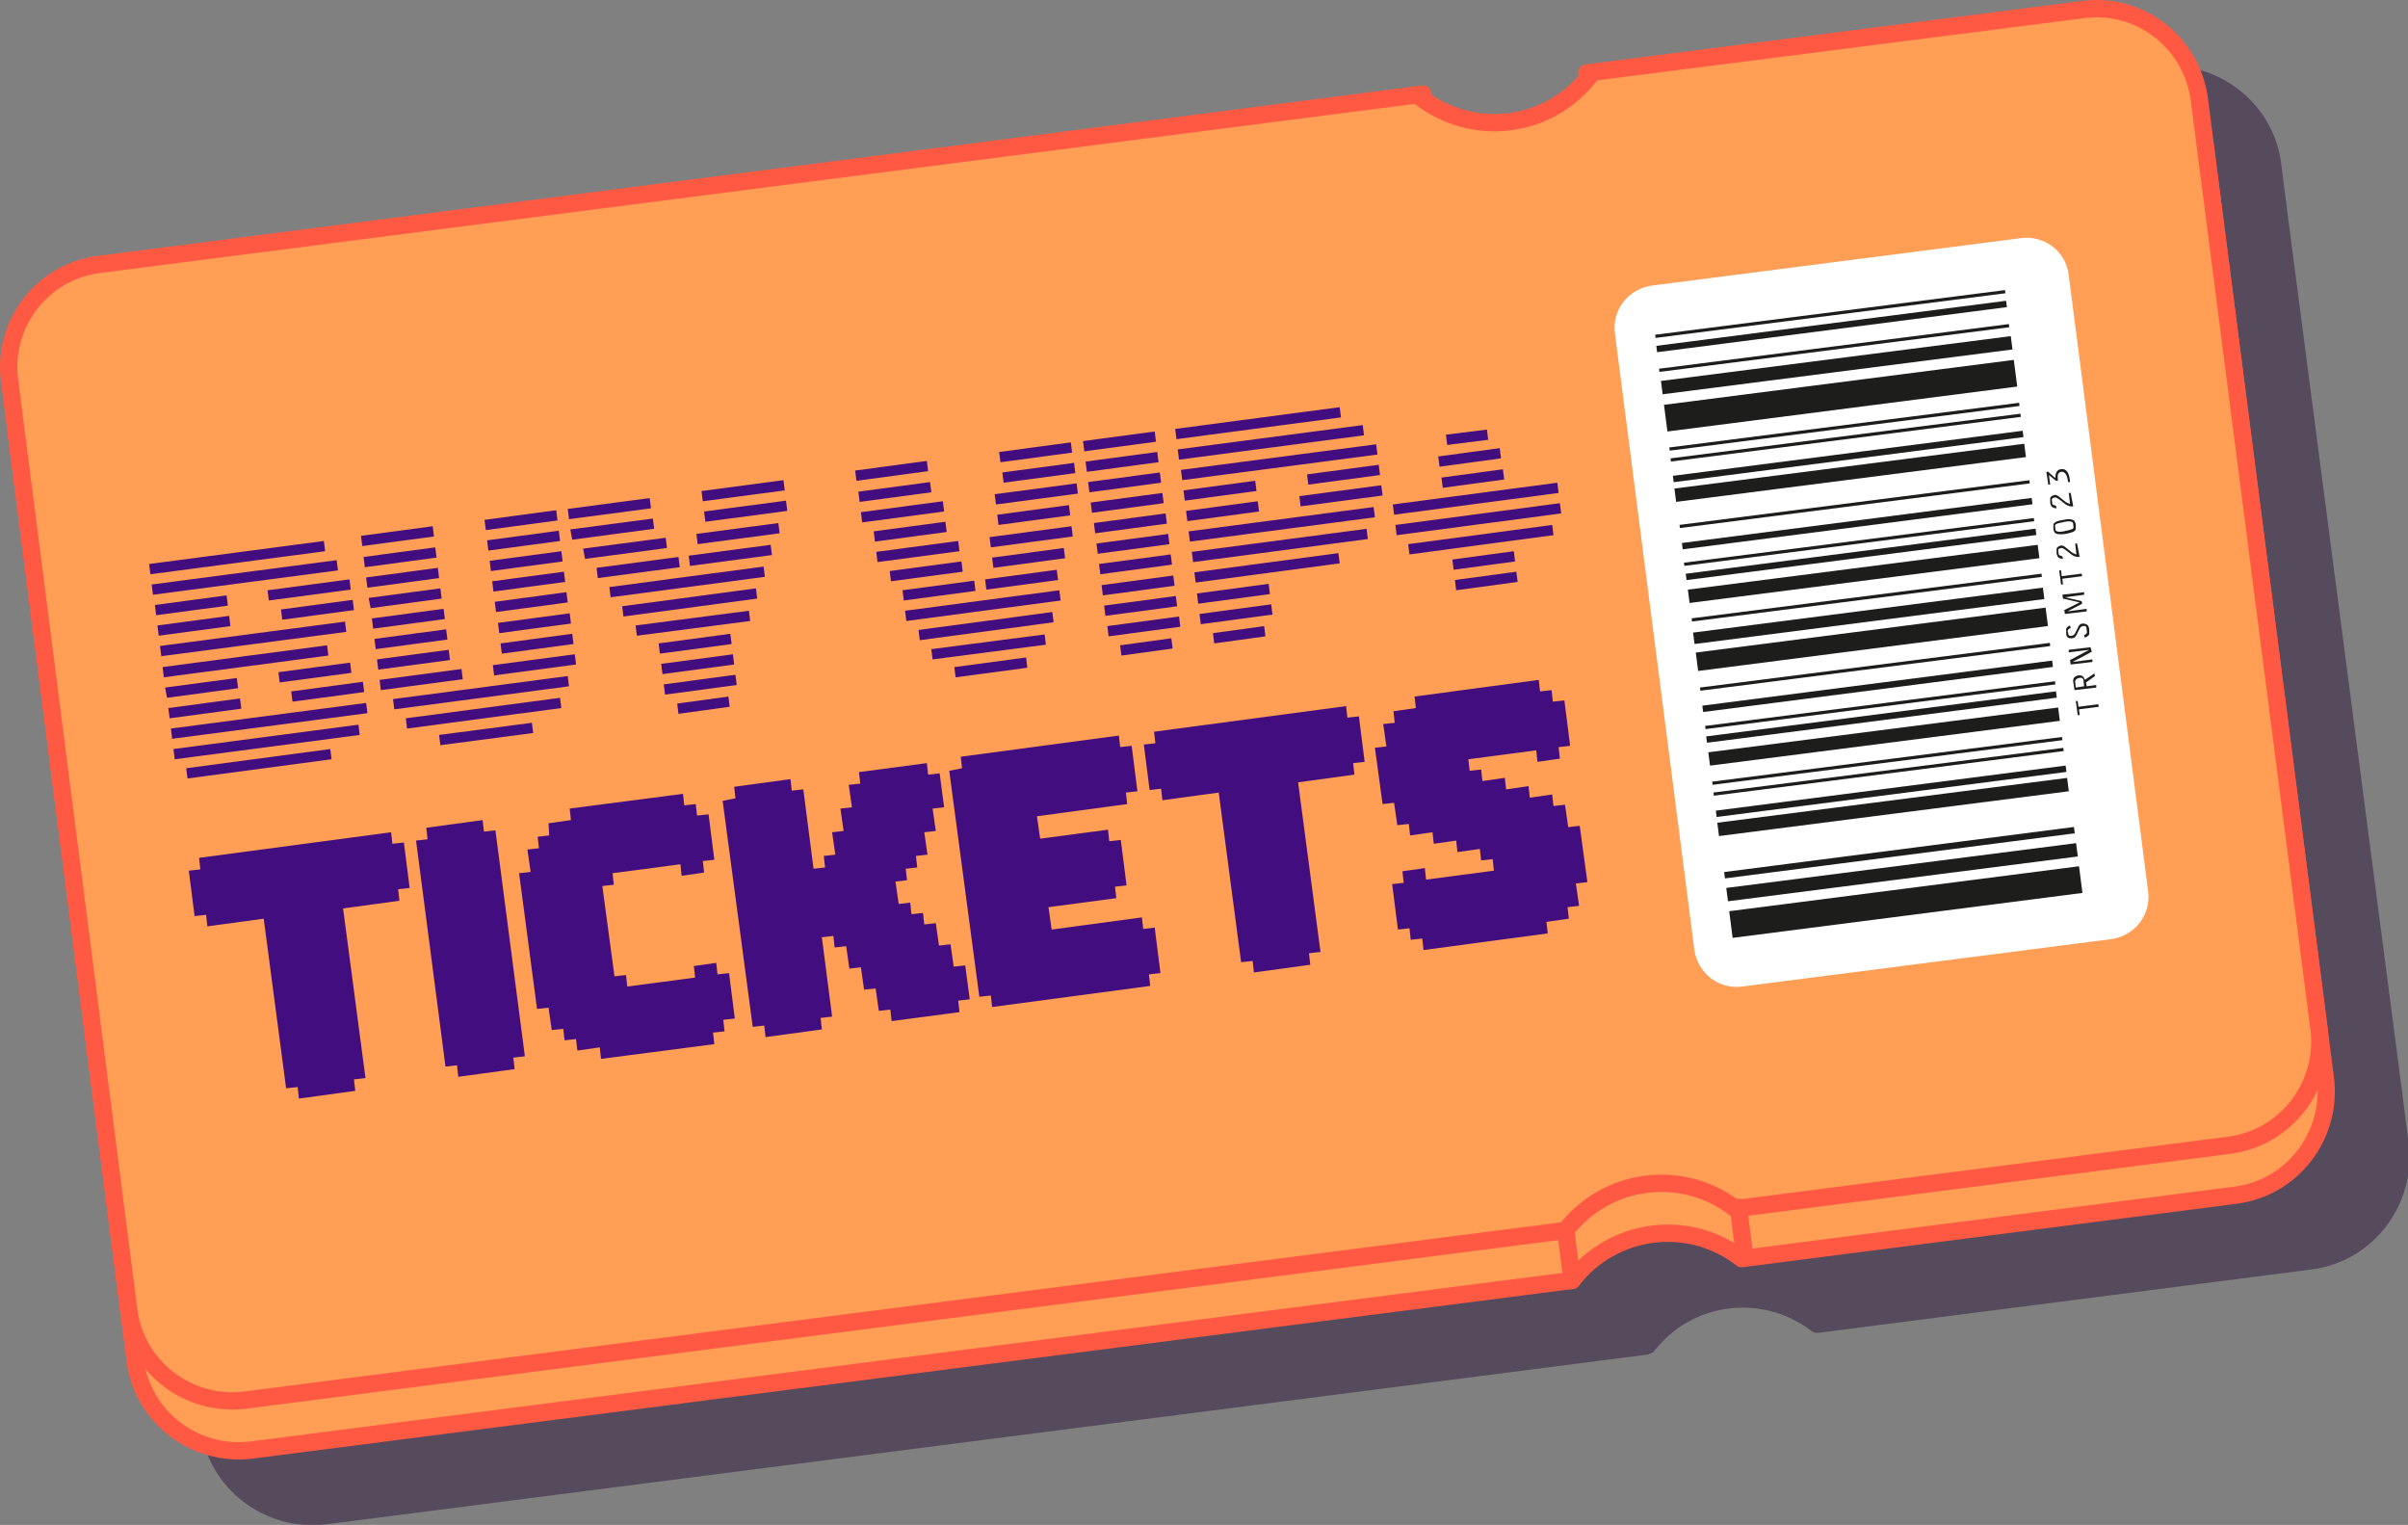 <svg xmlns="http://www.w3.org/2000/svg"
    xmlns:xlink="http://www.w3.org/1999/xlink" xml:space="preserve" id="Group_8115" x="0" y="0" style="enable-background:new 0 0 376.2 238.2" version="1.1" viewBox="0 0 376.2 238.2">
    <rect x="0" y="0" width="376.2" height="238.2" fill="#808080" stroke="none"/>
    <style>.st5{fill:#ff9e54}.st6{stroke:#ff5943;stroke-width:2.701;stroke-linecap:round;stroke-linejoin:round}.st6,.st7{fill:none}.st8{enable-background:new}.st9{fill:#420d7f}.st12{fill:#1d1d1b}</style>
    <defs>
        <path id="SVGID_1_" d="M0 0h376.2v238.2H0z"/>
    </defs>
    <clipPath id="SVGID_00000143612613461561134030000009333795201681385602_">
        <use xlink:href="#SVGID_1_" style="overflow:visible"/>
    </clipPath>
    <g id="Group_7685" style="clip-path:url(#SVGID_00000143612613461561134030000009333795201681385602_)">
        <g id="Group_7682">
            <defs>
                <path id="SVGID_00000041984333846826744520000018173613643847167416_" d="M0 0h376.2v238.2H0z"/>
            </defs>
            <clipPath id="SVGID_00000085941834701331609310000014609405836571873156_">
                <use xlink:href="#SVGID_00000041984333846826744520000018173613643847167416_" style="overflow:visible"/>
            </clipPath>
            <g id="Group_7681" style="clip-path:url(#SVGID_00000085941834701331609310000014609405836571873156_)">
                <g id="Group_7680" style="opacity:.45">
                    <g id="Group_7679">
                        <defs>
                            <path id="SVGID_00000081627729445254068980000003301439846506644642_" d="M11.5 10.3h364.7v227.9H11.5z"/>
                        </defs>
                        <clipPath id="SVGID_00000150102708538064066600000015358112611376810677_">
                            <use xlink:href="#SVGID_00000081627729445254068980000003301439846506644642_" style="overflow:visible"/>
                        </clipPath>
                        <g id="Group_7678" style="clip-path:url(#SVGID_00000150102708538064066600000015358112611376810677_)">
                            <path id="Path_7016" d="m336.7 10.4-77.5 9.9c-.7.1-1.3.8-1.2 1.5 0 .1 0 .2.1.2-5.8 6.6-15.7 7.9-23 3 0-.7-.5-1.4-1.3-1.4h-.2L26.9 50.2c-9.6 1.2-16.4 10.1-15.2 19.7l1 7.9L30.3 215l1 7.9c1.2 9.6 10.1 16.4 19.7 15.2l206.3-26.5c.1 0 .2 0 .3-.1.1 0 .1 0 .2-.1h.1c.1 0 .1-.1.2-.1h.1l.2-.2c5.9-7.7 16.9-9.1 24.6-3.2.3.2.6.3 1 .3l77.1-9.9c9.6-1.2 16.4-10.1 15.2-19.7l-1-7.9-17.9-137.2-1-7.9c-1.2-9.6-10.1-16.4-19.7-15.2" style="fill:#240833"/>
                        </g>
                    </g>
                </g>
                <path id="Path_7017" d="m326.4 9.3-77.5 9.9.5.4c-6.4 8.3-18.2 9.8-26.5 3.4l.4-.5L16.5 49.1c-8.9 1.2-15.1 9.3-14 18.2l18.6 145.1c1.1 8.9 9.3 15.2 18.2 14.1L245.6 200c6.4-8.3 18.3-9.8 26.5-3.4l77.1-9.9c8.9-1.1 15.2-9.3 14.1-18.2L344.6 23.4c-1.2-8.9-9.3-15.2-18.2-14.1" class="st5"/>
                <path id="Path_7018" d="m326.4 9.3-77.5 9.9.5.4c-6.4 8.3-18.2 9.8-26.5 3.4 0 0 0 0 0 0l.4-.5L16.5 49.1c-8.9 1.2-15.1 9.3-14 18.2 0 0 0 0 0 0l18.6 145.1c1.1 8.9 9.3 15.2 18.2 14.1L245.6 200c6.4-8.3 18.3-9.8 26.5-3.4l77.1-9.9c8.9-1.1 15.2-9.3 14.1-18.2L344.6 23.4c-1.2-8.9-9.3-15.2-18.2-14.1 0 0 0 0 0 0z" class="st6"/>
                <path id="Path_7019" d="m325.4 1.5-77.5 9.9.5.4c-6.4 8.3-18.2 9.8-26.5 3.4l.4-.5L15.5 41.3C6.6 42.4.3 50.6 1.5 59.5l18.6 145.1c1.1 8.9 9.3 15.2 18.2 14.1l206.3-26.5c6.4-8.3 18.3-9.8 26.5-3.4l77.1-9.9c8.9-1.1 15.2-9.3 14.1-18.2L343.6 15.5c-1.2-8.9-9.3-15.2-18.2-14" class="st5"/>
                <path id="Path_7020" d="m325.4 1.5-77.5 9.9.5.4c-6.4 8.3-18.2 9.8-26.5 3.4 0 0 0 0 0 0l.4-.5L15.5 41.3C6.6 42.4.3 50.6 1.5 59.5c0 0 0 0 0 0l18.6 145.1c1.1 8.9 9.3 15.2 18.2 14.1l206.3-26.5c6.4-8.3 18.3-9.8 26.5-3.4l77.1-9.9c8.9-1.1 15.2-9.3 14.1-18.2L343.6 15.5c-1.2-8.9-9.3-15.2-18.2-14 0 0 0 0 0 0z" class="st6"/>
                <path id="Line_178" d="m245.6 200-1-7.9" class="st7"/>
                <path id="Line_179" d="m245.6 200-1-7.9" class="st6"/>
                <path id="Line_180" d="m272.6 196.5-1-7.9" class="st7"/>
                <path id="Line_181" d="m272.6 196.5-1-7.9" class="st6"/>
            </g>
        </g>
        <g class="st8">
            <path d="m23.3 88.1 27.3-3.6.2 1.6-27.3 3.6-.2-1.6zm.4 3.2 28.9-3.8.2 1.6-28.9 3.8-.2-1.6zm.5 3.2L35.4 93l.2 1.6-11.2 1.5-.2-1.6zm.4 3.2 11.2-1.5.2 1.6-11.2 1.5-.2-1.6zm.4 3.2 28.9-3.8.2 1.6-28.9 3.8-.2-1.6zm.4 3.3 25.7-3.4.2 1.6-25.7 3.4-.2-1.6zm.4 3.2 11.2-1.5.2 1.6-11.1 1.5-.3-1.6zm.5 3.2 11.2-1.5.2 1.6-11.2 1.5-.2-1.6zm.4 3.2 30.5-4 .2 1.6-30.5 4-.2-1.6zm.4 3.2 28.9-3.8.2 1.6-28.9 3.8-.2-1.6zm2 3 22.5-3 .2 1.6-22.5 3-.2-1.6zm12.7-27.8 12.8-1.7.2 1.6L42 93.8l-.2-1.6zm1.7 12.8 11.2-1.5.2 1.6-11.2 1.5-.2-1.6zm.4-9.8 11.2-1.5.2 1.6-11.2 1.5-.2-1.6zm1.6 12.8 11.2-1.5.2 1.6-11.2 1.5-.2-1.6z" class="st9"/>
        </g>
        <g class="st8">
            <path d="m56.4 83.7 11.2-1.5.2 1.6-11.2 1.5-.2-1.6zm.4 3.3L68 85.5l.2 1.6L57 88.6l-.2-1.6zm.4 3.2 11.2-1.5.2 1.6-11.2 1.5-.2-1.6zm.4 3.2 11.2-1.5.2 1.6L57.9 95l-.3-1.6zm.5 3.2 11.2-1.5.2 1.6-11.2 1.5-.2-1.6zm.4 3.2 11.2-1.5.2 1.6-11.2 1.5-.2-1.6zm.4 3.2 11.2-1.5.2 1.6-11.2 1.5-.2-1.6zm.4 3.2 12.8-1.7.2 1.6-12.8 1.7-.2-1.6zm2.1 3 27.3-3.6.2 1.6-27.3 3.6-.2-1.6zm2 3 24.1-3.2.2 1.6-24.1 3.2-.2-1.6zm5.2 2.6 14.5-1.9.2 1.6-14.5 1.9-.2-1.6zm7.1-33.6 11.2-1.5.2 1.6-11.2 1.5-.2-1.6zm.4 3.2 11.2-1.5.2 1.6L76.3 86l-.2-1.6zm.4 3.2 11.2-1.5.2 1.6-11.2 1.5-.2-1.6zm.4 3.2 11.2-1.5.2 1.6-11.2 1.5-.2-1.6zm.1 13.1 12.8-1.7.2 1.6-12.8 1.7-.2-1.6zm.3-9.9 11.2-1.5.2 1.6-11.2 1.5-.2-1.6zm.5 3.3L89 95.8l.2 1.6L78 98.9l-.2-1.6zm.4 3.2L89.4 99l.2 1.6-11.2 1.5-.2-1.6z" class="st9"/>
        </g>
        <g class="st8">
            <path d="m88.7 79.5 12.8-1.7.2 1.6-12.8 1.7-.2-1.6zm.4 3.2L102 81l.2 1.6-12.8 1.7-.3-1.6zm2 3L104 84l.2 1.6-12.8 1.7-.3-1.6zm2.1 3L106 87l.2 1.6-12.8 1.7-.2-1.6zm2 3 24.1-3.2.2 1.6-24.1 3.2-.2-1.6zm2 3 20.9-2.8.2 1.6-20.9 2.8-.2-1.6zm2.1 3 17.7-2.3.2 1.6-17.7 2.3-.2-1.6zm3.6 2.8 11.2-1.5.2 1.6-11.2 1.5-.2-1.6zm.4 3.2 11.2-1.5.2 1.6-11.2 1.5-.2-1.6zm.4 3.2 11.2-1.5.2 1.6-11.2 1.5-.2-1.6zm2.1 3 8-1.1.2 1.6-8 1.1-.2-1.6zm1.8-23.1 12.8-1.7.2 1.6-12.8 1.7-.2-1.6zm1.2-3.4 12.8-1.7.2 1.6L109 85l-.2-1.6zm.8-6.7 12.8-1.7.2 1.6-12.8 1.7-.2-1.6zm.4 3.2 12.8-1.7.2 1.6-12.8 1.7-.2-1.6z" class="st9"/>
        </g>
        <g class="st8">
            <path d="m133.6 73.5 11.2-1.5.2 1.6-11.2 1.5-.2-1.6zm.5 3.3 11.2-1.5.2 1.6-11.2 1.5-.2-1.6zm.4 3.2 12.8-1.7.2 1.6-12.8 1.7-.2-1.6zm2 3 11.2-1.5.2 1.6-11.2 1.5-.2-1.6zm.4 3.2 12.8-1.7.2 1.6-12.8 1.7-.2-1.6zm2.1 3 11.2-1.5.2 1.6-11.2 1.5-.2-1.6zm2 3 11.2-1.5.2 1.6-11.2 1.5-.2-1.6zm.4 3.2 24.1-3.2.2 1.6-24.1 3.2-.2-1.6zm2.1 3 20.9-2.8.2 1.6-20.9 2.8-.2-1.6zm2 3 17.7-2.3.2 1.6-17.7 2.3-.2-1.6zm3.6 2.8 11.2-1.5.2 1.6-11.2 1.5-.2-1.6zm4.8-13.7 11.2-1.5.2 1.6-11.2 1.5-.2-1.6zm.7-6.6 12.8-1.7.2 1.6-12.8 1.7-.2-1.6zm.4 3.2 11.2-1.5.2 1.6-11.2 1.5-.2-1.6zm.4-9.9 12.8-1.7.2 1.6-12.8 1.7-.2-1.6zm.4 3.2 11.2-1.5.2 1.6L156 82l-.2-1.6zm.3-9.8 11.2-1.5.2 1.6-11.2 1.5-.2-1.6zm.5 3.2 11.2-1.5.2 1.6-11.2 1.5-.2-1.6z" class="st9"/>
        </g>
        <g class="st8">
            <path d="m169.2 68.9 11.2-1.5.2 1.6-11.2 1.5-.2-1.6zm.4 3.2 11.2-1.5.2 1.6-11.2 1.5-.2-1.6zm.4 3.2 11.2-1.5.2 1.6-11.2 1.5-.2-1.6zm.4 3.2 11.2-1.5.2 1.6-11.2 1.5-.2-1.6zm.5 3.2 11.2-1.5.2 1.6-11.2 1.5-.2-1.6zm.4 3.2 11.2-1.5.2 1.6-11.2 1.5-.2-1.6zm.4 3.2 11.2-1.5.2 1.6-11.2 1.5-.2-1.6zm.4 3.3 11.2-1.5.2 1.6-11.2 1.5-.2-1.6zm.4 3.2 11.2-1.5.2 1.6-11.2 1.5-.2-1.6zm.5 3.2 11.2-1.5.2 1.6-11.2 1.5-.2-1.6zm2 3 8-1.1.2 1.6-8 1.1-.2-1.6zM183.6 67l25.7-3.4.2 1.6-25.7 3.4-.2-1.6zm.4 3.2 28.9-3.8.2 1.6-28.9 3.8-.2-1.6zm.5 3.2 30.5-4 .2 1.6-30.5 4-.2-1.6zm.4 3.2 11.2-1.5.2 1.6-11.2 1.5-.2-1.6zm.4 3.2 11.2-1.5.2 1.6-11.2 1.5-.2-1.6zm.4 3.2 28.9-3.8.2 1.6-28.9 3.8-.2-1.6zm.5 3.2 27.3-3.6.2 1.6-27.3 3.6-.2-1.6zm.4 3.2 22.5-3 .2 1.6-22.5 3-.2-1.6zm.4 3.3 11.2-1.5.2 1.6-11.2 1.5-.2-1.6zm.4 3.2 11.2-1.5.2 1.6-11.2 1.5-.2-1.6zm2.1 3 8-1.1.2 1.6-8 1.1-.2-1.6zM203 77.5l12.8-1.7.2 1.6-12.8 1.7-.2-1.6zm1.2-3.4 11.2-1.5.2 1.6-11.2 1.5-.2-1.6z" class="st9"/>
        </g>
        <g class="st8">
            <path d="m217.6 78.8 25.7-3.4.2 1.6-25.7 3.4-.2-1.6zm.4 3.2 25.7-3.4.2 1.6-25.7 3.4-.2-1.6zm2 3 22.5-3 .2 1.6-22.5 3-.2-1.6zm4.7-13.7 9.6-1.3.2 1.6-9.6 1.3-.2-1.6zm.5 3.3 9.6-1.3.2 1.6-9.6 1.3-.2-1.6zm.7-6.7 6.4-.8.2 1.6-6.4.8-.2-1.6zm1 19.5 9.6-1.3.2 1.6-9.6 1.3-.2-1.6zm.4 3.2 9.6-1.3.2 1.6-9.6 1.3-.2-1.6z" class="st9"/>
        </g>
        <g class="st8">
            <path d="m29.5 136 1.8-.2-.2-1.8 30-4 .2 1.8 1.8-.2.9 7.1-1.8.2.2 1.8-8.8 1.2 3.5 26.5-1.8.2.2 1.8-8.8 1.2-.2-1.8-1.8.2-3.5-26.5-8.8 1.2-.2-1.8-1.8.2-.9-7.1z" class="st9"/>
        </g>
        <g class="st8">
            <path d="m66.8 131.1-.2-1.8 8.8-1.2.2 1.8 1.8-.2L82 165l-1.8.2.2 1.8-8.8 1.2-.2-1.8-1.8.2-4.6-35.3 1.8-.2z" class="st9"/>
        </g>
        <g class="st8">
            <path d="m85.7 128.6 3.5-.5-.2-1.8 17.7-2.3.2 1.8 1.8-.2.2 1.8 1.8-.2.9 7.1-1.8.2.2 1.8-3.5.5-.2-1.8-10.6 1.4.2 1.8-1.8.2 1.9 14.1 1.8-.2.2 1.8 10.6-1.4-.2-1.8 3.5-.5.2 1.8 1.8-.2.9 7.1-1.8.2.2 1.8-1.8.2.2 1.8-17.7 2.3-.2-1.8-3.5.5-.2-1.8-1.8.2-.2-1.8-1.8.2-.5-3.5-1.8.2-2.8-21.2 1.8-.2-.5-3.5 1.8-.2-.2-1.8 1.8-.2-.1-1.9z" class="st9"/>
        </g>
        <g class="st8">
            <path d="m114.9 124.7-.2-1.8 8.8-1.2.2 1.8 1.8-.2 1.6 12.4 1.8-.2-.2-1.8 1.8-.2-.5-3.5 1.8-.2-.5-3.5 1.8-.2-.5-3.5 1.8-.2-.2-1.8 10.6-1.4.2 1.8 1.8-.2.7 5.3-1.8.2.5 3.5-1.8.2.5 3.5-1.8.2.2 1.8-1.8.2.2 1.8-1.8.2.5 3.5 1.8-.2.2 1.8 1.8-.2.2 1.8 1.8-.2.5 3.5 1.8-.2.5 3.5 1.8-.2.7 5.3-1.8.2.2 1.8-10.6 1.4-.2-1.8-1.8.2-.5-3.5-1.8.2-.5-3.5-1.8.2-.5-3.5-1.8.2-.2-1.8-1.8.2 1.6 12.4-1.8.2.2 1.8-8.8 1.2-.2-1.8-1.8.2-4.7-35.3 2-.4z" class="st9"/>
        </g>
        <g class="st8">
            <path d="m150.3 120-.2-1.8 24.7-3.3.2 1.8 1.8-.2.9 7.1-1.8.2.2 1.8-14.1 1.9.5 3.5 10.6-1.4.2 1.8 1.8-.2.9 7.1-1.8.2.2 1.8-10.6 1.4.5 3.5 14.1-1.9.2 1.8 1.8-.2.9 7.1-1.8.2.2 1.8-24.7 3.3-.2-1.8-1.8.2-4.7-35.3 2-.4zM178.7 116.3l1.8-.2-.2-1.8 30-4 .2 1.8 1.8-.2.9 7.1-1.8.2.2 1.8-8.8 1.2 3.5 26.5-1.8.2.2 1.8-8.8 1.2-.2-1.8-1.8.2-3.5-26.5-8.8 1.2-.2-1.8-1.8.2-.9-7.1z" class="st9"/>
        </g>
        <g class="st8">
            <path d="m217.7 111.1 3.5-.5-.2-1.8 19.4-2.6.2 1.8 1.8-.2.2 1.8 1.8-.2.9 7.1-1.8.2.2 1.8-3.5.5-.2-1.8-10.6 1.4.2 1.8 1.8-.2.2 1.8 3.5-.5.2 1.8 3.5-.5.2 1.8 3.5-.5.2 1.8 1.8-.2.5 3.5 1.8-.2 1.2 8.8-1.8.2.5 3.5-1.8.2.2 1.8-3.5.5.2 1.8-19.4 2.6-.2-1.8-1.8.2-.2-1.8-1.8.2-.9-7.1 1.8-.2-.2-1.8 3.5-.5.2 1.8 10.6-1.4-.2-1.8-1.8.2-.2-1.8-3.5.5-.2-1.8-3.5.5-.2-1.8-3.5.5-.2-1.8-1.8.2-.5-3.5-1.8.2-1.2-8.8 1.8-.2-.5-3.5 1.8-.2-.2-1.8z" class="st9"/>
        </g>
        <g id="Group_7684">
            <defs>
                <path id="SVGID_00000068678230807080003210000004557050911880567714_" d="M0 0h376.2v238.2H0z"/>
            </defs>
            <clipPath id="SVGID_00000155129251697315042590000008010501939352293285_">
                <use xlink:href="#SVGID_00000068678230807080003210000004557050911880567714_" style="overflow:visible"/>
            </clipPath>
            <g id="Group_7683" style="clip-path:url(#SVGID_00000155129251697315042590000008010501939352293285_)">
                <path id="Path_7021" d="m323.2 43 12.4 96.2c.5 3.7-2.1 7-5.8 7.5l-57.6 7.4c-3.7.5-7-2.1-7.5-5.8l-12.4-96.2c-.5-3.7 2.1-7 5.8-7.5l57.6-7.4c3.7-.5 7.1 2.1 7.5 5.8" style="fill:#fff"/>
                <path id="Rectangle_7481" d="M270.2 138.8h55.1v4.2h-55.1z" class="st12" transform="rotate(-7.32 297.79 140.932)"/>
                <path id="Rectangle_7482" d="M269.6 135.2h55.1v2.1h-55.1z" class="st12" transform="rotate(-7.297 297.09 136.214)"/>
                <path id="Rectangle_7483" d="M260 59.7h55.1v4.2H260z" class="st12" transform="rotate(-7.32 287.622 61.747)"/>
                <path id="Rectangle_7484" d="M259.4 56h55.1v2.1h-55.1z" class="st12" transform="rotate(-7.297 286.929 57.054)"/>
                <path id="Rectangle_7485" d="M268.2 125h55.1v2.1h-55.1z" class="st12" transform="rotate(-7.297 295.784 126.04)"/>
                <path id="Rectangle_7486" d="M269.2 132.7h55.1v1h-55.1z" class="st12" transform="rotate(-7.342 296.687 133.202)"/>
                <path id="Rectangle_7487" d="M266.8 114h55.1v2.1h-55.1z" class="st12" transform="rotate(-7.297 294.377 115.072)"/>
                <path id="Rectangle_7488" d="M266.4 111.5h55.1v1h-55.1z" class="st12" transform="rotate(-7.342 293.974 112.06)"/>
                <path id="Rectangle_7489" d="M267.9 123.1H323v1h-55.1z" class="st12" transform="rotate(-7.342 295.455 123.606)"/>
                <path id="Rectangle_7490" d="M267.5 120.3h55.1v.5h-55.1z" class="st12" transform="rotate(-7.273 295.1 120.532)"/>
                <path id="Rectangle_7491" d="M265.8 106.7h55.1v1h-55.1z" class="st12" transform="rotate(-7.342 293.36 107.262)"/>
                <path id="Rectangle_7492" d="M265.4 103.9h55.1v.5h-55.1z" class="st12" transform="rotate(-7.273 293 104.189)"/>
                <path id="Rectangle_7493" d="M267.3 118.6h55.1v.5h-55.1z" class="st12" transform="rotate(-7.273 294.887 118.863)"/>
                <path id="Rectangle_7494" d="M261.5 72.8h55.1v2.1h-55.1z" class="st12" transform="rotate(-7.297 289.08 73.823)"/>
                <path id="Rectangle_7495" d="M261.2 70.8h55.1v1h-55.1z" class="st12" transform="rotate(-7.342 288.757 71.388)"/>
                <path id="Rectangle_7496" d="M260.8 68.1h55.1v.5h-55.1z" class="st12" transform="rotate(-7.273 288.396 68.312)"/>
                <path id="Rectangle_7497" d="M259 54.1h55.1v.5H259z" class="st12" transform="rotate(-7.273 286.604 54.363)"/>
                <path id="Rectangle_7498" d="M260.6 66.4h55.1v.5h-55.1z" class="st12" transform="rotate(-7.273 288.181 66.642)"/>
                <path id="Rectangle_7499" d="M266.2 109.9h55.1v.5h-55.1z" class="st12" transform="rotate(-7.273 293.765 110.136)"/>
                <path id="Rectangle_7500" d="M263.6 88.6h55.1v2.1h-55.1z" class="st12" transform="rotate(-7.297 291.108 89.61)"/>
                <path id="Rectangle_7501" d="M263.2 86.1h55.1v1h-55.1z" class="st12" transform="rotate(-7.342 290.707 86.597)"/>
                <path id="Rectangle_7502" d="M264.9 98.4H320v2.9h-55.1z" class="st12" transform="rotate(-7.32 292.523 99.92)"/>
                <path id="Rectangle_7503" d="M264.4 95.3h55.1v1.8h-55.1z" class="st12" transform="rotate(-7.325 291.898 96.198)"/>
                <path id="Rectangle_7504" d="M262.6 81.3h55.1v1h-55.1z" class="st12" transform="rotate(-7.342 290.092 81.8)"/>
                <path id="Rectangle_7505" d="M262.2 78.5h55.1v.5h-55.1z" class="st12" transform="rotate(-7.273 289.732 78.724)"/>
                <path id="Rectangle_7506" d="M264.1 93.1h55.1v.5h-55.1z" class="st12" transform="rotate(-7.273 291.616 93.399)"/>
                <path id="Rectangle_7507" d="M262.9 84.4H318v.5h-55.1z" class="st12" transform="rotate(-7.273 290.496 84.672)"/>
                <path id="Rectangle_7508" d="M258.6 50.5h55.1v1h-55.1z" class="st12" transform="rotate(-7.342 286.141 51.005)"/>
                <path id="Rectangle_7509" d="M258.4 48.8h55.1v.5h-55.1z" class="st12" transform="rotate(-7.273 285.925 49.077)"/>
            </g>
        </g>
        <g class="st8">
            <path d="m324.7 110.4 3.1-.4.1.4-3.1.4.1.9h-.3l-.3-2.2h.3l.1.9z" class="st12"/>
        </g>
        <g class="st8">
            <path d="m327.3 105.6-1.4 1 .1.6 1.5-.2v.4l-3.4.4-.2-1.3c-.1-.6.3-.9.8-1 .5-.1.9.2 1 .7l1.5-1 .1.4zm-3.1.9.1.9 1.3-.2-.1-.9c0-.4-.4-.5-.7-.4-.3.1-.6.2-.6.6z" class="st12"/>
        </g>
        <g class="st8">
            <path d="m326.8 101.8-3 1.6 3.1-.4v.4l-3.4.4-.1-.7 3-1.6-3.2.4v-.4l3.4-.4.2.7z" class="st12"/>
        </g>
        <g class="st8">
            <path d="M326.2 97.7c.1.2.2.4.2.7v.7c-.1.2-.4.4-.7.5l-.1-.4c.2-.1.4-.2.4-.3.1-.1 0-.3 0-.5 0-.1 0-.3-.1-.5s-.3-.1-.5-.1-.4.2-.5.4l-.5 1c-.1.3-.4.5-.7.5-.3 0-.6 0-.7-.2-.2-.2-.2-.4-.2-.7v-.6c.1-.2.3-.4.6-.5l.1.4c-.2.1-.3.1-.4.3-.1.1-.1.3 0 .4 0 .2 0 .3.1.4.1.2.3.1.5.1s.4-.2.5-.4l.5-1c.1-.3.4-.5.7-.5.3 0 .6.1.8.3z" class="st12"/>
        </g>
        <g class="st8">
            <path d="m325.3 94.3-2.3 1.2 3-.4v.4l-3.4.4-.1-.6 2.4-1.2-2.6-.6-.1-.6 3.4-.4v.4l-3 .4 2.6.6.1.4z" class="st12"/>
        </g>
        <g class="st8">
            <path d="m322.1 90 3.1-.4.1.4-3.1.4.1.9h-.3l-.3-2.2h.3l.1.9z" class="st12"/>
        </g>
        <g class="st8">
            <path d="M324.9 87h-.3c-.3 0-.8-.2-1-.4l-.9-.7c-.2-.1-.4-.3-.6-.3-.2 0-.4.1-.5.2-.1.1 0 .3 0 .5 0 .1 0 .3.1.4.1.1.3.1.5.2l.1.4c-.3 0-.6-.1-.8-.3-.1-.2-.2-.4-.2-.6v-.7c.1-.3.4-.4.7-.5.2 0 .5.1.7.3l1 .8c.2.1.5.3.7.3l-.2-1.7h.3l.4 2.1z" class="st12"/>
        </g>
        <g class="st8">
            <path d="M323.3 81.1c.3 0 .6.1.8.3.1.2.2.4.2.6v.7c-.2.4-.7.5-1.6.7-.8.1-1.4.1-1.7-.2-.1-.2-.2-.4-.2-.6v-.7c.2-.4.8-.6 1.6-.7.4-.1.7-.1.9-.1zm-1.1.5c-.6.1-1 .2-1.1.4-.1.1 0 .3 0 .5 0 .1 0 .3.1.4.2.2.7.2 1.2.1l.4-.1c.5-.1 1-.2 1.1-.4.1-.1 0-.3 0-.5 0-.1 0-.3-.1-.4-.2-.2-.6-.2-1.2-.1l-.4.1z" class="st12"/>
        </g>
        <g class="st8">
            <path d="M323.9 79.1h-.3c-.3 0-.8-.2-1-.4l-.9-.7c-.2-.1-.4-.3-.6-.3-.2 0-.4.1-.5.2-.1.1 0 .3 0 .5s0 .3.1.4c.1.1.3.1.5.2l.1.4c-.3 0-.6-.1-.8-.3-.1-.2-.2-.4-.2-.6v-.7c.1-.3.4-.4.7-.5.2 0 .5.1.7.3l1 .8c.2.1.5.3.7.3l-.2-1.7h.3l.4 2.1z" class="st12"/>
        </g>
        <g class="st8">
            <path d="M323.4 75.3h-.3c-.1-.7-.3-1.7-1.1-1.6-.5.1-.6.6-.5 1.2v.2h-.3l-1.1-.9.2 1.5h-.3l-.3-2h.3l1.1 1c0-.7.2-1.3.8-1.4.9-.2 1.4.5 1.5 2z" class="st12"/>
        </g>
    </g>
</svg>